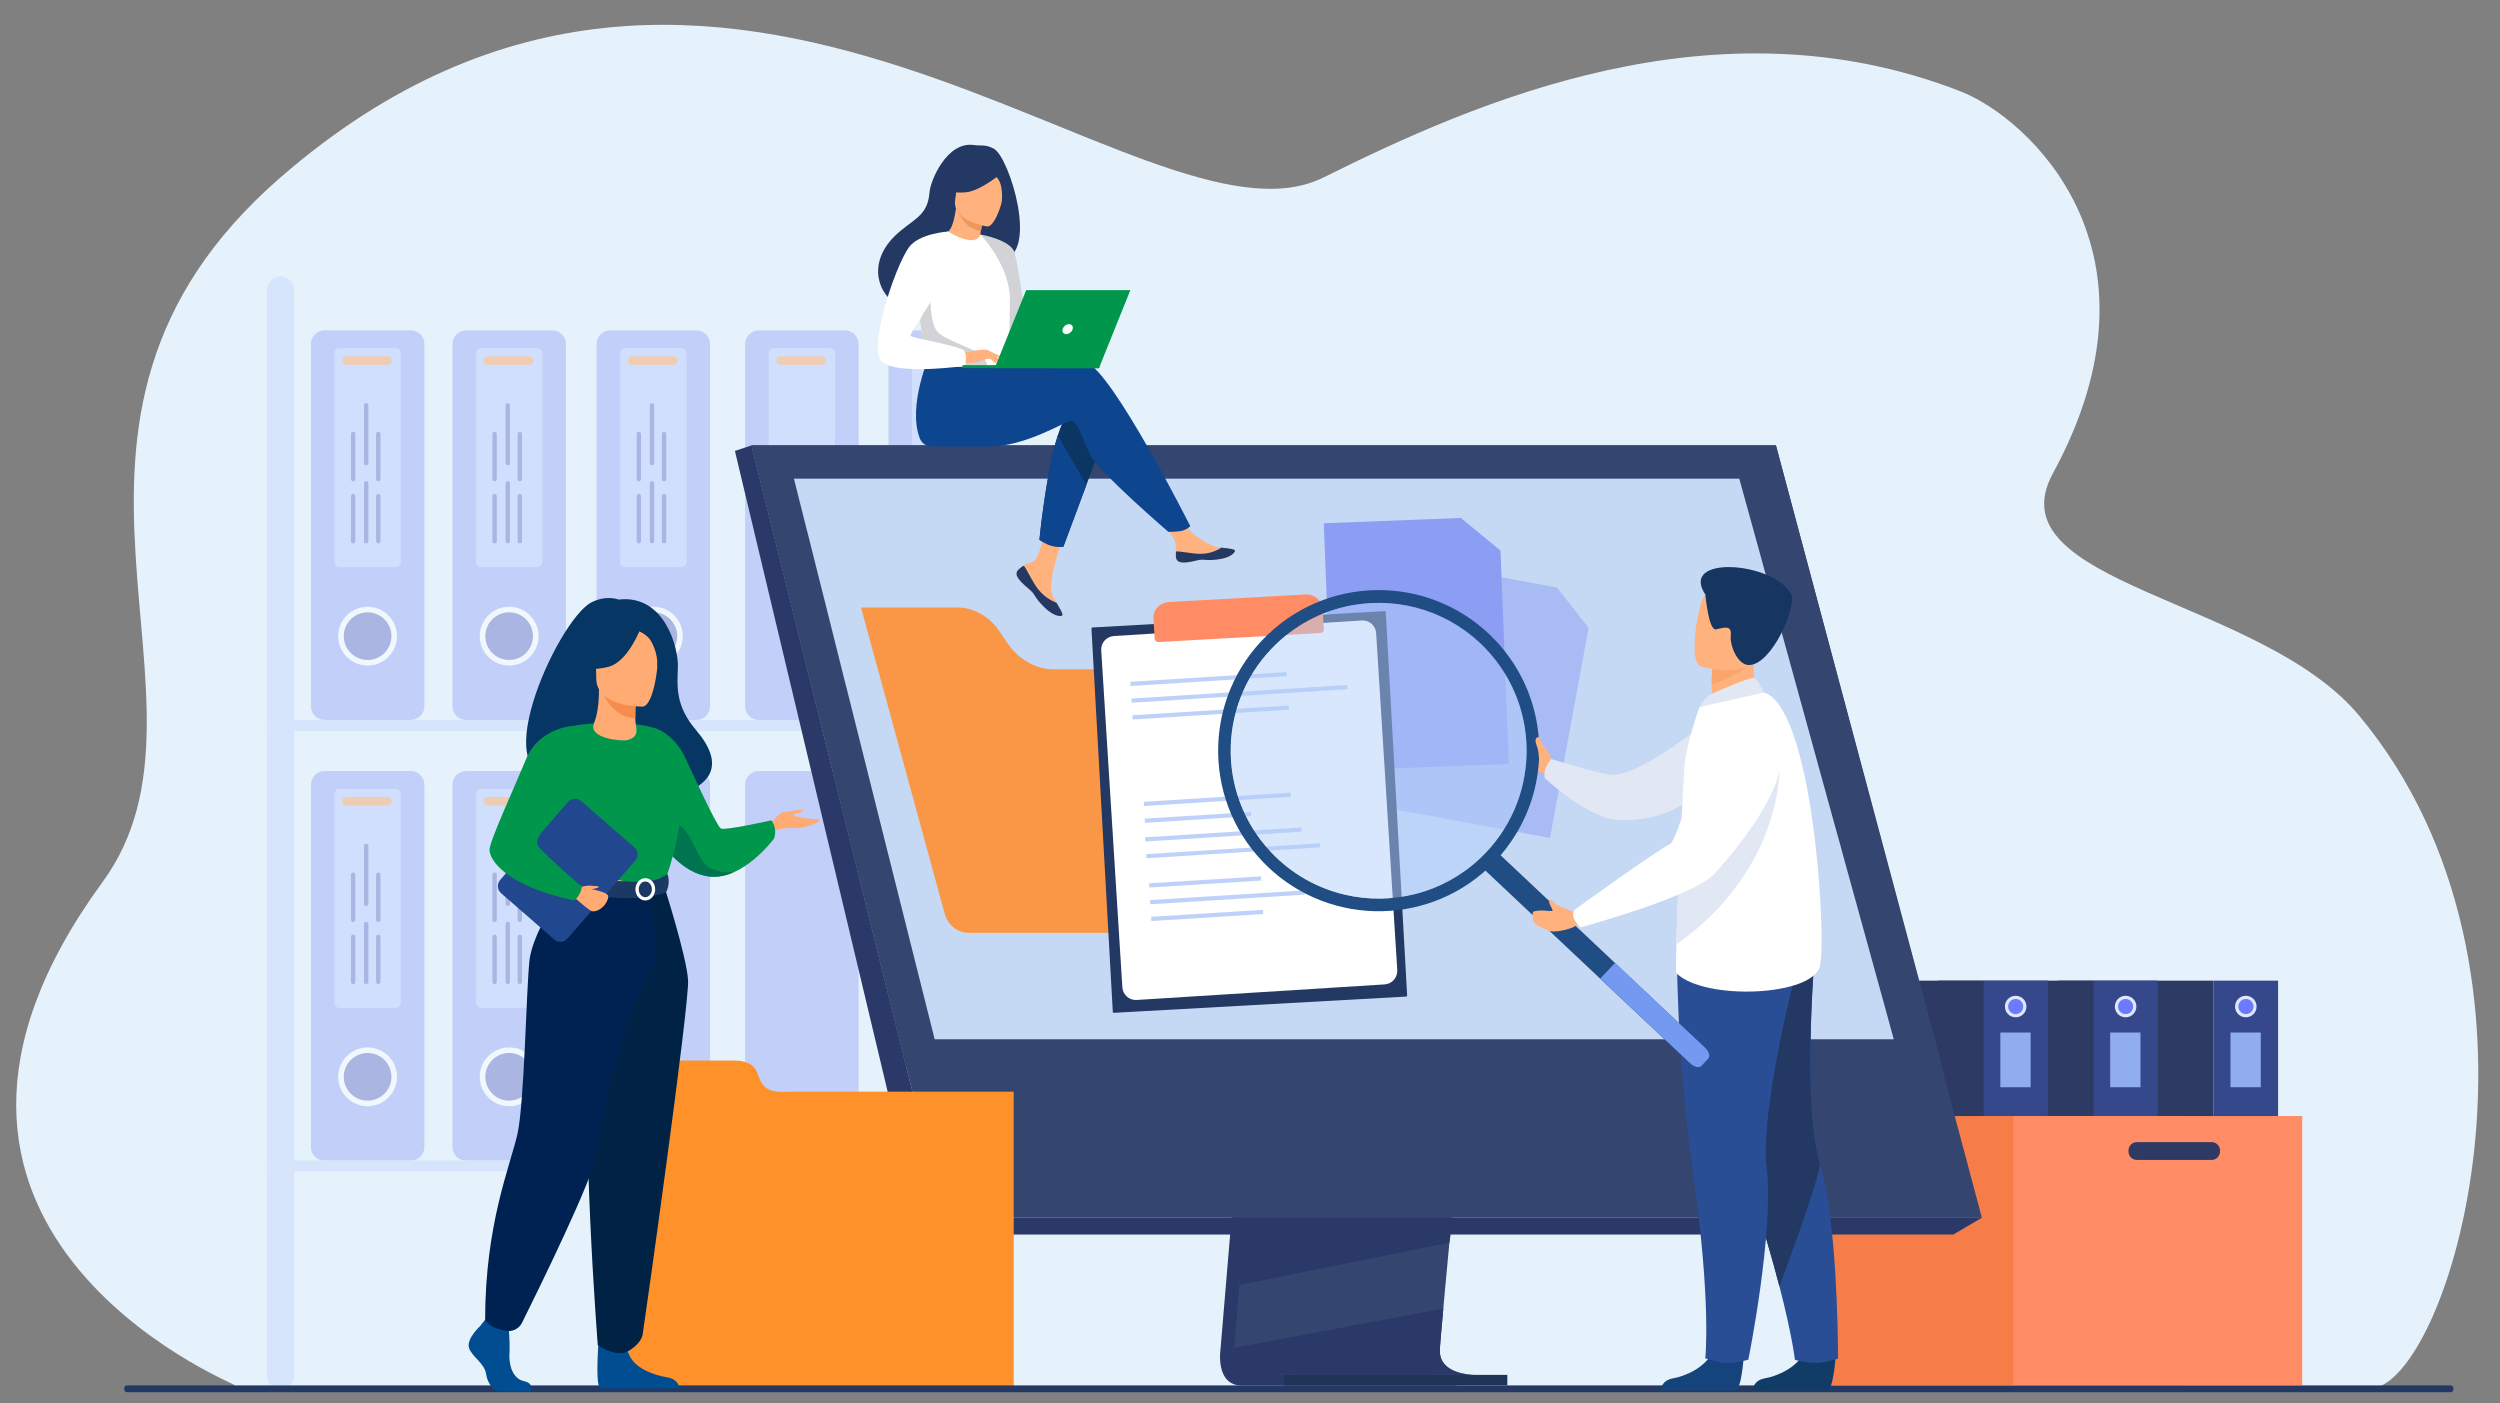 <?xml version="1.0" encoding="utf-8"?><!--Generator: Adobe Illustrator 25.2.1, SVG Export Plug-In . SVG Version: 6.00 Build 0)--><svg version="1.1" id="_x3C_Layer_x3E_" xmlns="http://www.w3.org/2000/svg" xmlns:xlink="http://www.w3.org/1999/xlink" x="0px" y="0px" viewBox="0 0 2508.1 1407.8" style="enable-background:new 0 0 2508.1 1407.8" xml:space="preserve"><rect x="0" y="0" width="2508.1" height="1407.8" fill="#808080" stroke="none"/><style type="text/css">.st0{fill:#E6F2FB;}
	.st1{opacity:0.4;}
	.st2{fill:#8C9DF4;}
	.st3{fill:#505ABA;}
	.st4{fill:#FFFFFF;}
	.st5{fill:#AEC3FF;}
	.st6{fill:#F99746;}
	.st7{fill:#BDD1F9;}
	.st8{fill:#35488B;}
	.st9{fill:#2C3A64;}
	.st10{fill:#DDE7FE;}
	.st11{fill:#6C7AFF;}
	.st12{fill:#8FADEF;}
	.st13{fill:#F77D48;}
	.st14{fill:#FF8C64;}
	.st15{fill:#2A3967;}
	.st16{fill:#344670;}
	.st17{fill:#1E3459;}
	.st18{fill:#C5D8F4;}
	.st19{fill:#FF912B;}
	.st20{fill:#233862;}
	.st21{fill:#FFB27D;}
	.st22{fill:#0B3563;}
	.st23{fill:#0D458E;}
	.st24{fill:#ED975D;}
	.st25{fill:#D1D3D7;}
	.st26{fill:#00964B;}
	.st27{opacity:0.5;}
	.st28{fill:#E2E7F4;}
	.st29{fill:#113C68;}
	.st30{fill:#2A4E96;}
	.st31{fill:#15447C;}
	.st32{fill:#FCA56B;}
	.st33{fill:#163560;}
	.st34{fill:#1F4D84;}
	.st35{fill:#739AF0;}
	.st36{fill:#B3CFF9;}
	.st37{fill:#063663;}
	.st38{fill:#FFAB73;}
	.st39{fill:#007451;}
	.st40{fill:#004D91;}
	.st41{fill:#F8C8A3;}
	.st42{fill:#002244;}
	.st43{fill:#002252;}
	.st44{fill:#1C3965;}
	.st45{fill:#21488E;}
	.st46{fill:#F48D4E;}</style><g><g><path class="st0" d="M2376.5,1393.4c-133.6,0-2139.9,0.5-2141-3l-0.2-0.4c0,0-0.2-0.4-0.2-0.6c-0.7-1.7-386.3-157.1-132.2-504.5
			C236.1,702.8-1.7,424,281.4,178c443.7-385.4,867.1,89.3,1046.5,0c150.9-75.1,393.3-182.6,639.3-86.2c67.6,26.5,214,159.5,92.4,383
			c-60.8,111.7,208.8,124.7,307.4,243.4C2582,976.8,2456.4,1393.4,2376.5,1393.4z"/></g><g class="st1"><g><g><path class="st2" d="M325.7,722.3H412c7.6,0,13.8-6.2,13.8-13.8V345.2c0-7.6-6.2-13.8-13.8-13.8h-86.3
					c-7.6,0-13.8,6.2-13.8,13.8v363.4C311.9,716.2,318.1,722.3,325.7,722.3z"/></g><g><path class="st3" d="M395.5,638c0-14.7-11.9-26.7-26.7-26.7s-26.7,11.9-26.7,26.7c0,14.7,11.9,26.7,26.7,26.7
					S395.5,652.8,395.5,638z"/></g><g><path class="st4" d="M368.8,667.7c-16.3,0-29.5-13.2-29.5-29.5c0-16.3,13.2-29.5,29.5-29.5c16.3,0,29.5,13.2,29.5,29.5
					C398.3,654.4,385.1,667.7,368.8,667.7z M368.8,614.3c-13.2,0-23.9,10.7-23.9,23.9c0,13.2,10.7,23.9,23.9,23.9
					c13.2,0,23.9-10.7,23.9-23.9C392.7,625,382,614.3,368.8,614.3z"/></g><g><path class="st5" d="M340.6,569h56.5c2.8,0,5.1-2.3,5.1-5.1V354.4c0-2.8-2.3-5.1-5.1-5.1h-56.5c-2.8,0-5.1,2.3-5.1,5.1V564
					C335.5,566.8,337.7,569,340.6,569z"/></g><g><path class="st6" d="M347.3,366.1h41.6c2.2,0,4-1.8,4-4v-0.7c0-2.2-1.8-4-4-4h-41.6c-2.2,0-4,1.8-4,4v0.7
					C343.3,364.3,345.1,366.1,347.3,366.1z"/></g><g><g><path class="st3" d="M377.3,497.7V543c0,1.2,1,2.2,2.2,2.2l0,0c1.2,0,2.2-1,2.2-2.2v-45.3c0-1.2-1-2.2-2.2-2.2l0,0
						C378.3,495.5,377.3,496.5,377.3,497.7z"/></g><g><path class="st3" d="M377.3,435.4v45.3c0,1.2,1,2.2,2.2,2.2l0,0c1.2,0,2.2-1,2.2-2.2v-45.3c0-1.2-1-2.2-2.2-2.2l0,0
						C378.3,433.2,377.3,434.2,377.3,435.4z"/></g><g><path class="st3" d="M352.1,497.7V543c0,1.2,1,2.2,2.2,2.2l0,0c1.2,0,2.2-1,2.2-2.2v-45.3c0-1.2-1-2.2-2.2-2.2l0,0
						C353,495.5,352.1,496.5,352.1,497.7z"/></g><g><path class="st3" d="M352.1,435.4v45.3c0,1.2,1,2.2,2.2,2.2l0,0c1.2,0,2.2-1,2.2-2.2v-45.3c0-1.2-1-2.2-2.2-2.2l0,0
						C353,433.2,352.1,434.2,352.1,435.4z"/></g><g><path class="st3" d="M365.2,484.9V543c0,1.2,1,2.2,2.2,2.2l0,0c1.2,0,2.2-1,2.2-2.2v-58.1c0-1.2-1-2.2-2.2-2.2l0,0
						C366.2,482.7,365.2,483.7,365.2,484.9z"/></g><g><path class="st3" d="M365.2,406.6v58.1c0,1.2,1,2.2,2.2,2.2l0,0c1.2,0,2.2-1,2.2-2.2v-58.1c0-1.2-1-2.2-2.2-2.2l0,0
						C366.2,404.4,365.2,405.4,365.2,406.6z"/></g></g></g><g><g><path class="st2" d="M467.6,722.3H554c7.6,0,13.8-6.2,13.8-13.8V345.2c0-7.6-6.2-13.8-13.8-13.8h-86.3
					c-7.6,0-13.8,6.2-13.8,13.8v363.4C453.9,716.2,460,722.3,467.6,722.3z"/></g><g><path class="st3" d="M537.5,638c0-14.7-11.9-26.7-26.7-26.7c-14.7,0-26.7,11.9-26.7,26.7c0,14.7,11.9,26.7,26.7,26.7
					C525.5,664.7,537.5,652.8,537.5,638z"/></g><g><path class="st4" d="M510.8,667.7c-16.3,0-29.5-13.2-29.5-29.5c0-16.3,13.2-29.5,29.5-29.5c16.3,0,29.5,13.2,29.5,29.5
					C540.3,654.4,527.1,667.7,510.8,667.7z M510.8,614.3c-13.2,0-23.9,10.7-23.9,23.9c0,13.2,10.7,23.9,23.9,23.9
					c13.2,0,23.9-10.7,23.9-23.9C534.7,625,524,614.3,510.8,614.3z"/></g><g><path class="st5" d="M482.5,569H539c2.8,0,5.1-2.3,5.1-5.1V354.4c0-2.8-2.3-5.1-5.1-5.1h-56.5c-2.8,0-5.1,2.3-5.1,5.1V564
					C477.5,566.8,479.7,569,482.5,569z"/></g><g><path class="st6" d="M489.3,366.1h41.6c2.2,0,4-1.8,4-4v-0.7c0-2.2-1.8-4-4-4h-41.6c-2.2,0-4,1.8-4,4v0.7
					C485.3,364.3,487.1,366.1,489.3,366.1z"/></g><g><g><path class="st3" d="M519.3,497.7V543c0,1.2,1,2.2,2.2,2.2l0,0c1.2,0,2.2-1,2.2-2.2v-45.3c0-1.2-1-2.2-2.2-2.2l0,0
						C520.3,495.5,519.3,496.5,519.3,497.7z"/></g><g><path class="st3" d="M519.3,435.4v45.3c0,1.2,1,2.2,2.2,2.2l0,0c1.2,0,2.2-1,2.2-2.2v-45.3c0-1.2-1-2.2-2.2-2.2l0,0
						C520.3,433.2,519.3,434.2,519.3,435.4z"/></g><g><path class="st3" d="M494,497.7V543c0,1.2,1,2.2,2.2,2.2l0,0c1.2,0,2.2-1,2.2-2.2v-45.3c0-1.2-1-2.2-2.2-2.2l0,0
						C495,495.5,494,496.5,494,497.7z"/></g><g><path class="st3" d="M494,435.4v45.3c0,1.2,1,2.2,2.2,2.2l0,0c1.2,0,2.2-1,2.2-2.2v-45.3c0-1.2-1-2.2-2.2-2.2l0,0
						C495,433.2,494,434.2,494,435.4z"/></g><g><path class="st3" d="M507.2,484.9V543c0,1.2,1,2.2,2.2,2.2l0,0c1.2,0,2.2-1,2.2-2.2v-58.1c0-1.2-1-2.2-2.2-2.2l0,0
						C508.2,482.7,507.2,483.7,507.2,484.9z"/></g><g><path class="st3" d="M507.2,406.6v58.1c0,1.2,1,2.2,2.2,2.2l0,0c1.2,0,2.2-1,2.2-2.2v-58.1c0-1.2-1-2.2-2.2-2.2l0,0
						C508.2,404.4,507.2,405.4,507.2,406.6z"/></g></g></g><g><g><path class="st2" d="M612.3,722.3h86.3c7.6,0,13.8-6.2,13.8-13.8V345.2c0-7.6-6.2-13.8-13.8-13.8h-86.3
					c-7.6,0-13.8,6.2-13.8,13.8v363.4C598.6,716.2,604.7,722.3,612.3,722.3z"/></g><g><path class="st3" d="M682.2,638c0-14.7-11.9-26.7-26.7-26.7c-14.7,0-26.7,11.9-26.7,26.7c0,14.7,11.9,26.7,26.7,26.7
					C670.2,664.7,682.2,652.8,682.2,638z"/></g><g><path class="st4" d="M655.5,667.7c-16.3,0-29.5-13.2-29.5-29.5c0-16.3,13.2-29.5,29.5-29.5c16.3,0,29.5,13.2,29.5,29.5
					C685,654.4,671.8,667.7,655.5,667.7z M655.5,614.3c-13.2,0-23.9,10.7-23.9,23.9c0,13.2,10.7,23.9,23.9,23.9
					c13.2,0,23.9-10.7,23.9-23.9C679.4,625,668.7,614.3,655.5,614.3z"/></g><g><path class="st5" d="M627.2,569h56.5c2.8,0,5.1-2.3,5.1-5.1V354.4c0-2.8-2.3-5.1-5.1-5.1h-56.5c-2.8,0-5.1,2.3-5.1,5.1V564
					C622.1,566.8,624.4,569,627.2,569z"/></g><g><path class="st6" d="M634,366.1h41.6c2.2,0,4-1.8,4-4v-0.7c0-2.2-1.8-4-4-4H634c-2.2,0-4,1.8-4,4v0.7
					C630,364.3,631.8,366.1,634,366.1z"/></g><g><g><path class="st3" d="M664,497.7V543c0,1.2,1,2.2,2.2,2.2l0,0c1.2,0,2.2-1,2.2-2.2v-45.3c0-1.2-1-2.2-2.2-2.2l0,0
						C665,495.5,664,496.5,664,497.7z"/></g><g><path class="st3" d="M664,435.4v45.3c0,1.2,1,2.2,2.2,2.2l0,0c1.2,0,2.2-1,2.2-2.2v-45.3c0-1.2-1-2.2-2.2-2.2l0,0
						C665,433.2,664,434.2,664,435.4z"/></g><g><path class="st3" d="M638.7,497.7V543c0,1.2,1,2.2,2.2,2.2l0,0c1.2,0,2.2-1,2.2-2.2v-45.3c0-1.2-1-2.2-2.2-2.2l0,0
						C639.7,495.5,638.7,496.5,638.7,497.7z"/></g><g><path class="st3" d="M638.7,435.4v45.3c0,1.2,1,2.2,2.2,2.2l0,0c1.2,0,2.2-1,2.2-2.2v-45.3c0-1.2-1-2.2-2.2-2.2l0,0
						C639.7,433.2,638.7,434.2,638.7,435.4z"/></g><g><path class="st3" d="M651.9,484.9V543c0,1.2,1,2.2,2.2,2.2l0,0c1.2,0,2.2-1,2.2-2.2v-58.1c0-1.2-1-2.2-2.2-2.2l0,0
						C652.9,482.7,651.9,483.7,651.9,484.9z"/></g><g><path class="st3" d="M651.9,406.6v58.1c0,1.2,1,2.2,2.2,2.2l0,0c1.2,0,2.2-1,2.2-2.2v-58.1c0-1.2-1-2.2-2.2-2.2l0,0
						C652.9,404.4,651.9,405.4,651.9,406.6z"/></g></g></g><g><g><path class="st2" d="M761.3,722.3h86.3c7.6,0,13.8-6.2,13.8-13.8V345.2c0-7.6-6.2-13.8-13.8-13.8h-86.3
					c-7.6,0-13.8,6.2-13.8,13.8v363.4C747.6,716.2,753.7,722.3,761.3,722.3z"/></g><g><path class="st5" d="M776.2,569h56.5c2.8,0,5.1-2.3,5.1-5.1V354.4c0-2.8-2.3-5.1-5.1-5.1h-56.5c-2.8,0-5.1,2.3-5.1,5.1V564
					C771.2,566.8,773.4,569,776.2,569z"/></g><g><path class="st6" d="M783,366.1h41.6c2.2,0,4-1.8,4-4v-0.7c0-2.2-1.8-4-4-4H783c-2.2,0-4,1.8-4,4v0.7
					C779,364.3,780.8,366.1,783,366.1z"/></g></g><g><g><path class="st2" d="M905.1,722.3h86.3c7.6,0,13.8-6.2,13.8-13.8V345.2c0-7.6-6.2-13.8-13.8-13.8h-86.3
					c-7.6,0-13.8,6.2-13.8,13.8v363.4C891.4,716.2,897.5,722.3,905.1,722.3z"/></g><g><path class="st5" d="M920,569h56.5c2.8,0,5.1-2.3,5.1-5.1V354.4c0-2.8-2.3-5.1-5.1-5.1H920c-2.8,0-5.1,2.3-5.1,5.1V564
					C915,566.8,917.2,569,920,569z"/></g><g><path class="st6" d="M926.8,366.1h41.6c2.2,0,4-1.8,4-4v-0.7c0-2.2-1.8-4-4-4h-41.6c-2.2,0-4,1.8-4,4v0.7
					C922.8,364.3,924.6,366.1,926.8,366.1z"/></g></g><g><g><path class="st2" d="M325.7,1164.4H412c7.6,0,13.8-6.2,13.8-13.8V787.3c0-7.6-6.2-13.8-13.8-13.8h-86.3
					c-7.6,0-13.8,6.2-13.8,13.8v363.4C311.9,1158.3,318.1,1164.4,325.7,1164.4z"/></g><g><circle class="st3" cx="368.8" cy="1080.1" r="26.7"/></g><g><path class="st4" d="M368.8,1109.8c-16.3,0-29.5-13.2-29.5-29.5c0-16.3,13.2-29.5,29.5-29.5c16.3,0,29.5,13.2,29.5,29.5
					C398.3,1096.6,385.1,1109.8,368.8,1109.8z M368.8,1056.4c-13.2,0-23.9,10.7-23.9,23.9c0,13.2,10.7,23.9,23.9,23.9
					c13.2,0,23.9-10.7,23.9-23.9C392.7,1067.1,382,1056.4,368.8,1056.4z"/></g><g><path class="st5" d="M340.6,1011.2h56.5c2.8,0,5.1-2.3,5.1-5.1V796.5c0-2.8-2.3-5.1-5.1-5.1h-56.5c-2.8,0-5.1,2.3-5.1,5.1v209.5
					C335.5,1008.9,337.7,1011.2,340.6,1011.2z"/></g><g><path class="st6" d="M347.3,808.2h41.6c2.2,0,4-1.8,4-4v-0.7c0-2.2-1.8-4-4-4h-41.6c-2.2,0-4,1.8-4,4v0.7
					C343.3,806.4,345.1,808.2,347.3,808.2z"/></g><g><g><path class="st3" d="M377.3,939.8v45.3c0,1.2,1,2.2,2.2,2.2l0,0c1.2,0,2.2-1,2.2-2.2v-45.3c0-1.2-1-2.2-2.2-2.2l0,0
						C378.3,937.6,377.3,938.6,377.3,939.8z"/></g><g><path class="st3" d="M377.3,877.5v45.3c0,1.2,1,2.2,2.2,2.2l0,0c1.2,0,2.2-1,2.2-2.2v-45.3c0-1.2-1-2.2-2.2-2.2l0,0
						C378.3,875.3,377.3,876.3,377.3,877.5z"/></g><g><path class="st3" d="M352.1,939.8v45.3c0,1.2,1,2.2,2.2,2.2l0,0c1.2,0,2.2-1,2.2-2.2v-45.3c0-1.2-1-2.2-2.2-2.2l0,0
						C353,937.6,352.1,938.6,352.1,939.8z"/></g><g><path class="st3" d="M352.1,877.5v45.3c0,1.2,1,2.2,2.2,2.2l0,0c1.2,0,2.2-1,2.2-2.2v-45.3c0-1.2-1-2.2-2.2-2.2l0,0
						C353,875.3,352.1,876.3,352.1,877.5z"/></g><g><path class="st3" d="M365.2,927v58.1c0,1.2,1,2.2,2.2,2.2l0,0c1.2,0,2.2-1,2.2-2.2V927c0-1.2-1-2.2-2.2-2.2l0,0
						C366.2,924.8,365.2,925.8,365.2,927z"/></g><g><path class="st3" d="M365.2,848.7v58.1c0,1.2,1,2.2,2.2,2.2l0,0c1.2,0,2.2-1,2.2-2.2v-58.1c0-1.2-1-2.2-2.2-2.2l0,0
						C366.2,846.5,365.2,847.5,365.2,848.7z"/></g></g></g><g><g><path class="st2" d="M467.6,1164.4H554c7.6,0,13.8-6.2,13.8-13.8V787.3c0-7.6-6.2-13.8-13.8-13.8h-86.3
					c-7.6,0-13.8,6.2-13.8,13.8v363.4C453.9,1158.3,460,1164.4,467.6,1164.4z"/></g><g><path class="st3" d="M537.5,1080.1c0-14.7-11.9-26.7-26.7-26.7c-14.7,0-26.7,11.9-26.7,26.7c0,14.7,11.9,26.7,26.7,26.7
					C525.5,1106.8,537.5,1094.9,537.5,1080.1z"/></g><g><path class="st4" d="M510.8,1109.8c-16.3,0-29.5-13.2-29.5-29.5c0-16.3,13.2-29.5,29.5-29.5c16.3,0,29.5,13.2,29.5,29.5
					C540.3,1096.6,527.1,1109.8,510.8,1109.8z M510.8,1056.4c-13.2,0-23.9,10.7-23.9,23.9c0,13.2,10.7,23.9,23.9,23.9
					c13.2,0,23.9-10.7,23.9-23.9C534.7,1067.1,524,1056.4,510.8,1056.4z"/></g><g><path class="st5" d="M482.5,1011.2H539c2.8,0,5.1-2.3,5.1-5.1V796.5c0-2.8-2.3-5.1-5.1-5.1h-56.5c-2.8,0-5.1,2.3-5.1,5.1v209.5
					C477.5,1008.9,479.7,1011.2,482.5,1011.2z"/></g><g><path class="st6" d="M489.3,808.2h41.6c2.2,0,4-1.8,4-4v-0.7c0-2.2-1.8-4-4-4h-41.6c-2.2,0-4,1.8-4,4v0.7
					C485.3,806.4,487.1,808.2,489.3,808.2z"/></g><g><g><path class="st3" d="M519.3,939.8v45.3c0,1.2,1,2.2,2.2,2.2l0,0c1.2,0,2.2-1,2.2-2.2v-45.3c0-1.2-1-2.2-2.2-2.2l0,0
						C520.3,937.6,519.3,938.6,519.3,939.8z"/></g><g><path class="st3" d="M519.3,877.5v45.3c0,1.2,1,2.2,2.2,2.2l0,0c1.2,0,2.2-1,2.2-2.2v-45.3c0-1.2-1-2.2-2.2-2.2l0,0
						C520.3,875.3,519.3,876.3,519.3,877.5z"/></g><g><path class="st3" d="M494,939.8v45.3c0,1.2,1,2.2,2.2,2.2l0,0c1.2,0,2.2-1,2.2-2.2v-45.3c0-1.2-1-2.2-2.2-2.2l0,0
						C495,937.6,494,938.6,494,939.8z"/></g><g><path class="st3" d="M494,877.5v45.3c0,1.2,1,2.2,2.2,2.2l0,0c1.2,0,2.2-1,2.2-2.2v-45.3c0-1.2-1-2.2-2.2-2.2l0,0
						C495,875.3,494,876.3,494,877.5z"/></g><g><path class="st3" d="M507.2,927v58.1c0,1.2,1,2.2,2.2,2.2l0,0c1.2,0,2.2-1,2.2-2.2V927c0-1.2-1-2.2-2.2-2.2l0,0
						C508.2,924.8,507.2,925.8,507.2,927z"/></g><g><path class="st3" d="M507.2,848.7v58.1c0,1.2,1,2.2,2.2,2.2l0,0c1.2,0,2.2-1,2.2-2.2v-58.1c0-1.2-1-2.2-2.2-2.2l0,0
						C508.2,846.5,507.2,847.5,507.2,848.7z"/></g></g></g><g><g><path class="st2" d="M612.3,1164.4h86.3c7.6,0,13.8-6.2,13.8-13.8V787.3c0-7.6-6.2-13.8-13.8-13.8h-86.3
					c-7.6,0-13.8,6.2-13.8,13.8v363.4C598.6,1158.3,604.7,1164.4,612.3,1164.4z"/></g></g><g><g><path class="st2" d="M761.3,1164.4h86.3c7.6,0,13.8-6.2,13.8-13.8V787.3c0-7.6-6.2-13.8-13.8-13.8h-86.3
					c-7.6,0-13.8,6.2-13.8,13.8v363.4C747.6,1158.3,753.7,1164.4,761.3,1164.4z"/></g></g><g><g><path class="st2" d="M905.1,1164.4h86.3c7.6,0,13.8-6.2,13.8-13.8V787.3c0-7.6-6.2-13.8-13.8-13.8h-86.3
					c-7.6,0-13.8,6.2-13.8,13.8v363.4C891.4,1158.3,897.5,1164.4,905.1,1164.4z"/></g></g><g><path class="st7" d="M281.4,1393.4L281.4,1393.4c-7.6,0-13.7-6.1-13.7-13.7V291c0-7.6,6.1-13.7,13.7-13.7l0,0
				c7.6,0,13.7,6.1,13.7,13.7v1088.7C295.1,1387.3,289,1393.4,281.4,1393.4z"/></g><g><rect x="267.8" y="722.4" transform="matrix(-1 -1.224647e-16 1.224647e-16 -1 1326.35 1455.741)" class="st7" width="790.8" height="11"/></g><g><rect x="267.8" y="1164.3" transform="matrix(-1 -1.224647e-16 1.224647e-16 -1 1375.456 2339.507)" class="st7" width="839.9" height="11"/></g></g><g><g><rect x="2220.8" y="983.7" transform="matrix(-1 -1.224647e-16 1.224647e-16 -1 4506.276 2176.119)" class="st8" width="64.7" height="208.6"/></g><g><rect x="2064.9" y="983.7" transform="matrix(-1 -1.224647e-16 1.224647e-16 -1 4285.659 2176.119)" class="st9" width="156" height="208.6"/></g><g><path class="st10" d="M2263.9,1009.8c0-6-4.8-10.8-10.8-10.8c-6,0-10.8,4.8-10.8,10.8c0,6,4.8,10.8,10.8,10.8
				C2259.1,1020.6,2263.9,1015.8,2263.9,1009.8z"/></g><g><path class="st11" d="M2260.8,1009.8c0-4.2-3.4-7.6-7.6-7.6c-4.2,0-7.6,3.4-7.6,7.6c0,4.2,3.4,7.6,7.6,7.6
				C2257.4,1017.4,2260.8,1014,2260.8,1009.8z"/></g><g><rect x="2237.7" y="1035.8" transform="matrix(-1 -1.224647e-16 1.224647e-16 -1 4505.802 2126.564)" class="st12" width="30.4" height="54.9"/></g></g><g><g><rect x="2100.2" y="983.7" transform="matrix(-1 -1.224647e-16 1.224647e-16 -1 4264.999 2176.119)" class="st8" width="64.7" height="208.6"/></g><g><rect x="1944.2" y="983.7" transform="matrix(-1 -1.224647e-16 1.224647e-16 -1 4044.382 2176.119)" class="st9" width="156" height="208.6"/></g><g><path class="st10" d="M2143.3,1009.8c0-6-4.8-10.8-10.8-10.8c-6,0-10.8,4.8-10.8,10.8c0,6,4.8,10.8,10.8,10.8
				C2138.5,1020.6,2143.3,1015.8,2143.3,1009.8z"/></g><g><path class="st11" d="M2140.1,1009.8c0-4.2-3.4-7.6-7.6-7.6c-4.2,0-7.6,3.4-7.6,7.6c0,4.2,3.4,7.6,7.6,7.6
				C2136.7,1017.4,2140.1,1014,2140.1,1009.8z"/></g><g><rect x="2117.1" y="1035.8" transform="matrix(-1 -1.224647e-16 1.224647e-16 -1 4264.524 2126.564)" class="st12" width="30.4" height="54.9"/></g></g><g><g><rect x="1989.9" y="983.7" transform="matrix(-1 -1.224647e-16 1.224647e-16 -1 4044.383 2176.119)" class="st8" width="64.7" height="208.6"/></g><g><rect x="1833.9" y="983.7" transform="matrix(-1 -1.224647e-16 1.224647e-16 -1 3823.767 2176.119)" class="st9" width="156" height="208.6"/></g><g><path class="st10" d="M2033,1009.8c0-6-4.8-10.8-10.8-10.8c-6,0-10.8,4.8-10.8,10.8c0,6,4.8,10.8,10.8,10.8
				C2028.2,1020.6,2033,1015.8,2033,1009.8z"/></g><g><path class="st11" d="M2029.8,1009.8c0-4.2-3.4-7.6-7.6-7.6c-4.2,0-7.6,3.4-7.6,7.6c0,4.2,3.4,7.6,7.6,7.6
				C2026.4,1017.4,2029.8,1014,2029.8,1009.8z"/></g><g><rect x="2006.7" y="1035.8" transform="matrix(-1 -1.224647e-16 1.224647e-16 -1 4043.907 2126.564)" class="st12" width="30.4" height="54.9"/></g></g><g><g><rect x="1824.2" y="1119.6" transform="matrix(-1 -1.224647e-16 1.224647e-16 -1 4013.754 2509.16)" class="st13" width="365.4" height="269.9"/></g><g><rect x="2020" y="1119.6" transform="matrix(-1 -1.224647e-16 1.224647e-16 -1 4329.666 2509.16)" class="st14" width="289.7" height="269.9"/></g><g><path class="st9" d="M2143.8,1163.7h75c4.6,0,8.4-3.8,8.4-8.4v-1.1c0-4.6-3.8-8.4-8.4-8.4h-75c-4.6,0-8.4,3.8-8.4,8.4v1.1
				C2135.4,1159.9,2139.2,1163.7,2143.8,1163.7z"/></g></g><g><g><path class="st15" d="M1273.8,766.8l-49.4,587.5c0,0-5.2,35.6,21.3,35.7c43.6,0.1,216.8,0,216.8,0s-32.8-7.4-32.4-24.1
				c0.5-19.7,57.7-604.6,57.7-604.6L1273.8,766.8z"/></g><g><path class="st16" d="M1478.8,1379.3c-8.6,0-176.3,0.3-218.7-0.2c-18.5-0.2-21.7-16.4-21.9-26.9c-0.1-5,0.6-8.7,0.6-8.7l1.3-15.3
				l3.3-38.9l2.9-34.4l3.7-44.2l3.1-37.3l35.1-417.5l214.1-5.6c0,0-24.1,244.8-41.2,423c-1.9,19.9-3.7,38.9-5.4,56.7
				c-0.5,5.7-1.1,11.2-1.6,16.6c-1.6,16.9-3,32.3-4.3,46c-0.7,7.2-1.3,13.9-1.8,20c-2.2,24-3.5,39.4-3.5,42.3c0,1.7,0.1,3.3,0.4,4.8
				C1448.5,1378.4,1475.6,1379.3,1478.8,1379.3z"/></g><g><polygon class="st16" points="754,446.8 874.3,930.3 890.8,996.5 946.9,1221.7 1988.3,1221.7 1781.7,446.8 			"/></g><g><polygon class="st15" points="754,446.8 737.3,452.4 924.7,1238.5 946.9,1221.7 			"/></g><g><polygon class="st15" points="924.7,1238.5 1959.7,1238.5 1988.3,1221.7 946.9,1221.7 			"/></g><g><rect x="1288.2" y="1379.3" transform="matrix(-1 -1.224647e-16 1.224647e-16 -1 2800.414 2769.229)" class="st17" width="224.1" height="10.6"/></g><g><polygon class="st15" points="1455.3,1238.5 1454.1,1246.6 1243.4,1289.2 1246.3,1254.8 1247.7,1238.5 			"/></g><g><path class="st15" d="M1478.8,1379.3c-8.6,0-176.3,0.3-218.7-0.2c-18.5-0.2-21.7-16.4-21.9-26.9l209.8-39.5
				c-2.2,24-3.5,39.4-3.5,42.3c0,1.7,0.1,3.3,0.4,4.8C1448.5,1378.4,1475.6,1379.3,1478.8,1379.3z"/></g><g><polygon class="st16" points="754,446.8 1781.7,446.8 1948.4,1069.6 909,1069.6 			"/></g><g><polygon class="st18" points="1899.9,1042.6 937.7,1042.6 903.3,905.6 890,852.6 884.6,831 849.3,690.2 847.4,682.9 828.8,608.5 
				820.4,575.2 813.3,546.8 807.4,523.6 796.5,480.2 1744.9,480.2 1756.9,523.6 1763.3,546.8 1771.1,575.2 1780.3,608.5 
				1840.7,827.8 1840.7,827.8 1845.9,846.4 1848.2,855 1890,1006.5 			"/></g></g><path class="st19" d="M762,1082.2l-2.2-5.7c-5.4-14.3-21.4-12.5-35.9-12.5h-93.4v63v269H1017v-300.8H798.3
		C782.4,1095.3,768,1098,762,1082.2z"/><g><path class="st20" d="M2458.6,1396.7H127.4c-1.5,0-2.8-1.2-2.8-2.8v-1.2c0-1.5,1.2-2.8,2.8-2.8h2331.1c1.5,0,2.8,1.2,2.8,2.8v1.2
			C2461.3,1395.5,2460.1,1396.7,2458.6,1396.7z"/></g><g><path class="st6" d="M1011.1,645.8l-8.9-13.1c-9.5-14.1-25.7-23.2-40.8-23.2h-97.6l16.9,61.9l67.2,245.8c3,11,13,18.7,24.4,18.7
			h351.3c16.7,0,28.9-15.9,24.4-32l-63.6-232.4H1056C1039.3,671.3,1021.6,661.2,1011.1,645.8z"/></g><g><g><g><path class="st21" d="M1021.2,572c-1.5,1.8-1.7,3.7-1,5.8c0,0,0,0,0,0c1.4,3.9,6,8.2,11.4,12.5c0.7,0.6,1.3,1.1,1.8,1.5
					c0.1,0.1,0.3,0.2,0.4,0.4c0.1,0.1,0.2,0.2,0.3,0.3c5,4.6,3.1,5.7,12.1,15.1c10.3,10.7,17.3,10.9,19.3,9.9
					c1.7-0.8-1.8-6.5-5.6-12.9c-0.2-0.3-0.4-0.6-0.6-0.9c-0.5-0.8-1-1.7-1.5-2.6c-4.5-7.7-3.3-11.3-2.3-22.7
					c0.9-9.3,14.4-51.8,14.4-51.8l-19.7-3.4c0,0-5.9,33.9-12.5,39.1c-3.5,2.8-7.4,2.8-10.8,4.9c-0.2,0.1-0.5,0.3-0.7,0.4
					C1024.7,569,1022.8,570.3,1021.2,572z"/></g><g><path class="st20" d="M1021.2,572c-1.5,1.8-1.7,3.7-1,5.8c0,0,0,0,0,0c1.7,3.9,6.2,8.2,11.4,12.5c0.7,0.6,1.3,1.1,1.8,1.6
					c0.1,0.1,0.3,0.2,0.4,0.4c0.1,0.1,0.2,0.2,0.3,0.3c5,4.6,3.1,5.7,12.1,15.1c10.3,10.7,17.3,10.9,19.3,9.9
					c1.7-0.8-1.8-6.5-5.6-12.9c-2-0.7-11.3-4.5-18.3-13.5c-6-7.6-10-17.3-14.1-23.2c-0.4-0.1-0.7-0.1-1.2-0.2
					C1024.7,569,1022.8,570.3,1021.2,572z"/></g><g><path class="st21" d="M1179.9,559.8c1.2,6.1,9.9,5.1,19.5,2.7c9.7-2.4,7.4,0.4,21.1-1.1c13.8-1.5,17.9-6.7,18.4-8.7
					c0.4-1.8-6.4-2.5-13.7-3.3c-0.9-0.1-1.8-0.2-2.8-0.3c-8.2-1-14.3-6.4-21.8-10.7c-7.1-4.1-17.7-21-17.7-21l-18.9,1.5
					c0,0,9.9,15.1,13.7,21.6c2.3,3.8,2.1,8.9,1.9,12.9C1179.6,555.5,1179.5,557.7,1179.9,559.8z"/></g><g><path class="st20" d="M1199.5,562.5c9.7-2.4,7.4,0.4,21.1-1.1c13.8-1.5,17.9-6.7,18.4-8.7c0.4-1.8-6.4-2.5-13.7-3.3l-0.1,0.1
					c0,0-8.3,5.9-19.7,6.1c-9.3,0.2-19.2-2.5-25.7-2.4c-0.1,2.1-0.3,4.3,0.1,6.5C1181.1,565.9,1189.8,564.9,1199.5,562.5z"/></g><g><path class="st22" d="M1107.6,439l-17.7,47.5l-23.1,62c0,0-6.3,0.6-12.2-1.1c-5.5-1.6-11.8-5.8-11.8-5.8s6.4-66.6,18.4-104.8
					c3.1-9.8,6.5-17.7,10.3-22.2C1089.9,392.8,1107.6,439,1107.6,439z"/></g><g><path class="st23" d="M1089.7,363.6c-10-3.2-36.3-0.1-64.7,5.1c-7.9,1.4-15.8-2.2-19.9-9l0,0l-71.6-5.6c0,0-23.6,52.4-10.7,85.7
					c1.9,4.9,6.1,8,12.5,8.1c0,0,0,0,0,0c0,0,43.2,0.1,57.1,0.1c35.6,0,75.3-24.4,80.5-25.5c8.4-1.7,11.8,15.1,20.2,32.8
					c8.4,17.7,79.1,78.3,79.1,78.3s10.9,0.1,15.3-1.6c4.8-1.8,6.6-4.2,6.6-4.2S1115.7,372,1089.7,363.6z"/></g><g><path class="st20" d="M997.5,149.5c-5.3-3.2-10.5-3.7-13.7-3.6c-2.2,0.1-4.4-0.1-6.6-0.4c-27.3-4-43.8,35.7-44.7,47.6
					c-1.8,22-13.4,25.4-29.8,39.1c-32.9,27.6-23.2,59.7-5.3,71.7c10.8,7.2,29.8,0,29.8,0c0.3,0.2,52-28.9,77.5-42.9
					C1042.9,255.7,1012.9,158.7,997.5,149.5z"/></g><g><path class="st21" d="M983.3,249.2c0.1,0.1-12.5,4.4-21,0.6c-8-3.5-14-16.6-13.9-16.6c3.6-0.2,7.6-3.3,10.7-24.1l1.5,0.6
					l25.9,9.3c0,0-1.9,8.3-3.1,16.2C982.4,241.9,981.9,248.2,983.3,249.2z"/></g><g><path class="st24" d="M986.6,219c0,0-1,4.5-2.5,12.9c-14.9-2.7-21.3-14.2-23.4-22.2L986.6,219z"/></g><g><path class="st21" d="M990.4,227.2c0,0-35.5-4.8-32.1-26.8c3.3-22,1-37.5,23.7-35.4c22.8,2.1,25.9,11.2,26.6,18.8
					C1009.3,191.5,999.7,227.9,990.4,227.2z"/></g><g><path class="st20" d="M1007.3,171.8c0,0-22.7,19.6-38.1,21.1c-15.4,1.6-21.3-3.4-21.3-3.4s9.1-7.6,14.6-19.7
					c1.6-3.6,5-6.1,9-6.4C982.5,162.4,1003.4,162,1007.3,171.8z"/></g><g><path class="st20" d="M993.1,170c0,0,7.6,7.3,10,12.8c2.3,5.3,3,17.8,1.2,22.8c0,0,11.8-23,5.1-34.2
					C1002.3,159.6,993.1,170,993.1,170z"/></g><g><path class="st23" d="M1089.9,486.5l-23.1,62c0,0-6.3,0.6-12.2-1.1c-5.5-1.6-11.8-5.8-11.8-5.8s6.4-66.6,18.4-104.8
					L1089.9,486.5z"/></g><g><path class="st25" d="M983.5,235.2c0,0,30.8,5.2,34.5,18.5c3.6,13.3,15.5,93.9,15.5,93.9s-8.7,8.5-15.9,1.2
					c-7.2-7.2-22.8-75.4-22.8-75.4L983.5,235.2z"/></g><g><path class="st4" d="M1013.2,301.4c-1.1,71.8-0.3,56.8-8.2,63.6c-1.9,1.6-7.2,2.6-14.2,3.1c-22,1.5-60.7-2.2-62.2-6.3
					c-5.1-14.1-1.5-18.4-5.7-40c-0.4-2.3-1-4.8-1.6-7.5c-3.5-14.8-7-19.8,5.6-43.6c11.4-21.5,23.2-39,24.2-38.4
					c30,17.8,32.4,2.8,32.4,2.8S1013.7,266.4,1013.2,301.4z"/></g><g><path class="st25" d="M990.8,368.1c-22,1.5-60.7-2.2-62.2-6.3c-5.1-14.1-1.5-18.4-5.7-40l10.6-29.9c0,0-1.8,33.3,8,42
					c9.8,8.8,40.2,16.9,45,24.2C988.8,361.7,990.3,365.2,990.8,368.1z"/></g><g><path class="st21" d="M965.6,354.1c0,0,21.7-4.8,25.2-2.9c3.5,1.9,12.1,8.9,13.1,11.4c1.1,2.4-7.8-1.9-10.7-2.6
					c-1.9-0.5-6.8,1.2-9.2,2c-10.2,3.4-16.5,1.7-16.5,1.7L965.6,354.1z"/></g><g><path class="st4" d="M951.1,232.3c0,0-29.2,1.8-39.3,15.9c-14.2,19.8-42.4,104.3-26.3,115.5c18.2,12.7,82.8,3.3,82.8,3.3
					s2.2-10-0.8-14.9c-3-4.9-51.6-12.7-53.8-15c-2.2-2.2,28.1-43.7,28.1-50.5C941.7,280,951.1,232.3,951.1,232.3z"/></g><g><path class="st21" d="M991.8,357.2c0,0,4.5,5.9,6,6.6c1.5,0.7,2.5,0.5,2.5,0.5l-3.1-5.5L991.8,357.2z"/></g><g><path class="st21" d="M990.8,351.2l13.2,6.4c0,0-0.6,0.9-2.2,0.8c-1.6-0.1-5.7-1.6-5.7-1.6L990.8,351.2z"/></g></g><g><polygon class="st26" points="1103.7,366.3 965.6,366.3 965.6,369.3 1102.5,369.4 			"/></g><g><polygon class="st26" points="997.9,369.3 1102.5,369.4 1134,291.1 1029.5,291.1 			"/></g><g><path class="st4" d="M1076.1,330.2c0.8-2.8-0.8-5-3.6-5c-2.8,0-5.6,2.2-6.4,5c-0.8,2.8,0.8,5,3.6,5
				C1072.4,335.2,1075.3,333,1076.1,330.2z"/></g></g><g class="st27"><polygon class="st2" points="1592.3,628.1 1563.3,591.1 1561.9,589.4 1560.3,589.1 1426.7,564.5 1381.8,808.8 1555,840.7 
			1593.4,631.7 1593.7,630 		"/></g><g><g><polygon class="st2" points="1505.4,552.3 1505.4,554 1513.7,766.4 1337.7,773.2 1328.1,525 1463.8,519.7 1465.5,519.6 
				1467.2,521 1503.5,550.8 			"/></g></g><g><g><path class="st20" d="M1389.6,613.1L1096,629.5c-0.6,0-1,0.5-1,1.1l21.4,384.5c0,0.6,0.5,1,1.1,1l293.2-16.3c0.6,0,1-0.5,1-1.1
				l-21.5-384.9C1390.3,613.4,1390,613.1,1389.6,613.1z"/></g><g><path class="st4" d="M1389.1,987.6l-248.7,15.6c-7.5,0.5-13.9-5.2-14.4-12.7l-21.2-338c-0.5-7.5,5.2-13.9,12.7-14.4l248.7-15.6
				c7.5-0.5,13.9,5.2,14.4,12.7l21.2,338C1402.2,980.7,1396.5,987.2,1389.1,987.6z"/></g><g><g><path class="st7" d="M1290.9,678.4l-156.5,9.8c-0.1,0-0.1-0.1-0.2-0.1l-0.2-3.9c0-0.1,0.1-0.1,0.1-0.2l156.5-9.8
					c0.1,0,0.1,0.1,0.2,0.1l0.2,3.9C1291.1,678.3,1291,678.4,1290.9,678.4z"/></g><g><path class="st7" d="M1293,712l-156.5,9.8c-0.1,0-0.1-0.1-0.2-0.1l-0.2-3.9c0-0.1,0.1-0.1,0.1-0.2l156.5-9.8
					c0.1,0,0.1,0.1,0.2,0.1l0.2,3.9C1293.2,711.9,1293.1,712,1293,712z"/></g><g><path class="st7" d="M1351.8,691.5L1135.5,705c-0.1,0-0.1-0.1-0.2-0.1l-0.2-3.9c0-0.1,0.1-0.1,0.1-0.2l216.2-13.6
					c0.1,0,0.1,0.1,0.2,0.1l0.2,3.9C1351.9,691.4,1351.8,691.5,1351.8,691.5z"/></g><g><path class="st7" d="M1255.2,818.8l-106.5,6.7c-0.1,0-0.1,0-0.1-0.1l-0.2-4c0-0.1,0-0.1,0.1-0.1l106.4-6.7c0.1,0,0.1,0,0.1,0.1
					l0.2,4C1255.3,818.7,1255.3,818.8,1255.2,818.8z"/></g><g><path class="st7" d="M1294.9,799.4l-147.1,9.2c-0.1,0-0.1,0-0.1-0.1l-0.2-4c0-0.1,0-0.1,0.1-0.1l147.1-9.2c0.1,0,0.1,0,0.1,0.1
					l0.2,4C1295,799.4,1294.9,799.4,1294.9,799.4z"/></g><g><path class="st7" d="M1305.7,834.4l-156.5,9.8c-0.1,0-0.1-0.1-0.2-0.1l-0.2-3.9c0-0.1,0.1-0.1,0.1-0.2l156.5-9.8
					c0.1,0,0.1,0.1,0.2,0.1l0.2,3.9C1305.8,834.3,1305.8,834.4,1305.7,834.4z"/></g><g><path class="st7" d="M1324.3,850.1l-174,10.9c-0.1,0-0.1,0-0.1-0.1l-0.2-3.9c0-0.1,0.1-0.1,0.1-0.1l174-10.9
					c0.1,0,0.1,0.1,0.1,0.1l0.2,3.9C1324.4,850,1324.3,850.1,1324.3,850.1z"/></g><g><path class="st7" d="M1265.1,883.4l-112,7c-0.1,0-0.1,0-0.1-0.1l-0.2-4c0-0.1,0-0.1,0.1-0.1l112-7c0.1,0,0.1,0,0.1,0.1l0.2,4
					C1265.2,883.4,1265.1,883.4,1265.1,883.4z"/></g><g><path class="st7" d="M1267.2,917l-112,7c-0.1,0-0.1,0-0.1-0.1l-0.2-4c0-0.1,0-0.1,0.1-0.1l112-7c0.1,0,0.1,0,0.1,0.1l0.2,4
					C1267.3,916.9,1267.2,917,1267.2,917z"/></g><g><path class="st7" d="M1308.9,897.5l-154.8,9.7c-0.1,0-0.1,0-0.1-0.1l-0.2-4c0-0.1,0-0.1,0.1-0.1l154.8-9.7c0.1,0,0.1,0,0.1,0.1
					l0.2,4C1309,897.5,1309,897.5,1308.9,897.5z"/></g></g><g><path class="st14" d="M1309.6,596.4l-136.9,7.6c-9,0.5-16,7.7-15.5,16.1l1.2,20.7c0.1,1.9,1.9,3.4,4,3.3l162.1-9
				c2.1-0.1,3.7-1.8,3.6-3.7l-1.2-20.7C1326.4,602.2,1318.7,595.9,1309.6,596.4z"/></g></g><g><g><path class="st21" d="M1557,762.5c0,0-2.8-6.4-4.7-9.4c-1.8-3-9.7-11.9-11.1-9.9c-1.3,2-6.7,15.5-3.9,19.3
				c2.8,3.8-0.2,10.4,14,14.4L1557,762.5z"/></g><g><path class="st28" d="M1714.4,722.1c0,0-72.5,60.5-100.8,54.9c-22.1-4.4-57.1-15.5-57.1-15.5s-9.2,8.8-6.6,19.3
				c0,0,44.5,41.9,76.3,42.2c49.6,0.4,73-24.6,73-24.6L1714.4,722.1z"/></g><g><path class="st29" d="M1841.6,1360.6c0,0-2.1,34-8.7,34.4c-0.9,0.1-33.3,0.1-33.3,0.1l-41.4-0.2c0,0,0.3-10,12.4-12.1
				c12.1-2.1,32.4-10.6,39.7-26.6C1818,1339.3,1841.6,1360.6,1841.6,1360.6z"/></g><g><path class="st30" d="M1844,1363c0,0-12.6,4.2-22.4,4.2c-11,0-20.9-3-20.9-3s-2.4-22.9-15.4-73.4c-6.8-26.5-16.6-60.5-30.5-102.8
				c-38.4-116.9-50.1-185.3-51.2-191.8c-0.1-0.3-0.1-0.5-0.1-0.5l0.1-0.1l118.1-51.9c0,0-14.6,161.1,4,223
				c2.6,8.6,4.8,18.7,6.8,29.6C1844.3,1263.5,1844,1363,1844,1363z"/></g><g><path class="st20" d="M1785.2,1290.7c-6.8-26.5-16.6-60.5-30.5-102.8c-38.4-116.9-50.1-185.3-51.2-191.8c0-0.2,0-0.4,0-0.6
				l118.1-51.9c0,0-14.6,161.1,4,223C1828.4,1175.3,1785.2,1290.7,1785.2,1290.7z"/></g><g><path class="st31" d="M1749.4,1360.6c0,0-2.1,34-8.7,34.4c-0.9,0.1-33.3,0.1-33.3,0.1l-41.4-0.2c0,0,0.3-10,12.4-12.1
				c12.1-2.1,32.4-10.6,39.7-26.6C1725.7,1339.3,1749.4,1360.6,1749.4,1360.6z"/></g><g><path class="st30" d="M1682.4,947.5c0,0-1.5,104.4,16.5,232.6c18.1,128.2,11.9,182.6,11.9,182.6s12.4,4,17.4,4.4
				c12.8,1,25.8-3,25.8-3s25.9-128.2,18.4-192.4c-7.4-64.2,35.4-220.2,35.4-220.2L1682.4,947.5z"/></g><g><path class="st21" d="M1766.2,703.2l-23.1,15.1l-21-5.9c-3.8-5.5-4.9-16-4.9-25.2c-0.1-9.1,0.8-16.8,0.8-16.8l31.1-13.7l11.6-5.1
				c0,0.2-0.9,9.5-1,10.9C1757.5,686.7,1766.2,703.2,1766.2,703.2z"/></g><g><path class="st4" d="M1681.9,976.5c28.7,27.7,137.3,23,144-7.5c6.7-30.5-7.3-259.9-56.3-274.3c-10.2-3-64.6,14.6-64.6,14.6
				s-8.5,22.3-14.1,50.7c-1.1,5.5-4.3,64.1-6.6,119c-1.1,25.6-2,50.5-2.5,68.6C1681.3,964.8,1681.2,975.9,1681.9,976.5z"/></g><g><path class="st32" d="M1757.4,662.9c-6.3,10.7-28.5,20-40.2,24.3c-0.1-9.1,0.8-16.8,0.8-16.8l31.1-13.7
				C1756,656.6,1760.2,658.1,1757.4,662.9z"/></g><g><path class="st21" d="M1706.3,668.5c0,0,50.1,15.6,59.4-15.7c9.3-31.4,22-50.5-9.7-61.8c-31.6-11.3-41.4-1.2-47,8.5
				C1703.3,609.3,1693.5,663.7,1706.3,668.5z"/></g><g><path class="st33" d="M1710.9,596.5c0,0,3.2,36.5,10.7,34.9c7.5-1.6,15.9-5,14.8,6c-1.1,11,7.3,29.9,18.2,29.8
				c23.3-0.1,48.7-60,42.3-71.4C1778.5,563.2,1684.3,556.6,1710.9,596.5z"/></g><g><path class="st28" d="M1718.3,695.6c0.6-0.3,37.3-16.7,41.6-15.3c4.3,1.4,9.6,14.5,9.6,14.5l-64.6,14.6
				C1705,709.4,1710.1,699,1718.3,695.6z"/></g><g><g><path class="st34" d="M1490,873.2l205.5,193.5c4,3.8,9.1,5,11.3,2.7l6.9-7.4c2.2-2.3,0.7-7.3-3.4-11.1l-205.5-193.5
					c-4-3.8-9.1-5-11.3-2.7l-6.9,7.4C1484.5,864.4,1486,869.4,1490,873.2z"/></g><g><path class="st35" d="M1605.4,981.8l90.2,84.9c4,3.8,9.1,5,11.3,2.7l6.9-7.4c2.2-2.3,0.7-7.3-3.4-11.1l-90.2-84.9L1605.4,981.8z
					"/></g><g><path class="st34" d="M1500.5,642.7c-61-64.8-162.9-67.9-227.7-6.9c-0.9,0.8-1.7,1.6-2.5,2.4c-62.4,61.2-64.6,161.3-4.4,225.3
					c61,64.8,162.9,67.9,227.7,6.9c21.2-20,35.8-44.3,43.7-70.3C1553.5,746.7,1541.5,686.3,1500.5,642.7z M1484.8,861.2
					c-37.7,35.5-89.1,47.4-136,36.3c-27.3-6.5-53.1-20.7-73.8-42.7c-56.2-59.7-53.3-153.6,6.4-209.7c22-20.7,48.6-33.3,76.2-38.1
					c47.5-8.2,98,6.8,133.5,44.5C1547.4,711.1,1544.5,805,1484.8,861.2z"/></g><g class="st27"><g><path class="st36" d="M1275.1,854.8c20.7,22,46.5,36.2,73.8,42.7c46.9,11.1,98.3-0.8,136-36.3c59.7-56.2,62.5-150.1,6.4-209.7
						c-35.5-37.7-86-52.7-133.5-44.5c-27.7,4.8-54.3,17.5-76.2,38.1C1221.8,701.2,1219,795.1,1275.1,854.8z"/></g></g></g><g><path class="st28" d="M1681.7,947.7c113.3-80.7,103.8-188.4,103.8-188.4c-41.4,23.3-82.5,75-101.3,119.7
				C1683.1,904.7,1682.2,929.6,1681.7,947.7z"/></g><g><g><path class="st21" d="M1569.9,911c-8-1.8-13.3-7.9-14.5-8.9c0,0-3.4,0.2,0.6,7.5c0.3,0.6,1.1,2.2,1.6,3.3c0.2,0.5-0.1,1-0.6,1
					c-4.6,0.4-9.2-1.5-18.1,0.4c-1.2,0.3-1.6,3.2-1.5,4.4c0.1,2.1-0.1,4.5,2.4,7.7c1.4,1.9,5.4,3.9,14.3,7.5
					c3.4,1.4,13.1,0.3,22.1-2.8l7.3-3.4l-2.2-13.5l-1.8,0.4C1576.5,915.3,1572.9,911.7,1569.9,911z"/></g><g><path class="st4" d="M1750.4,709.4c0,0,101.8,19.4-29.9,166.7c-21.1,23.6-134.9,54.3-134.9,54.3s-11.5-9.8-5.7-17.8
					c0,0,78.4-56.9,95.6-65.9c7.8-4.1,30.1-90.8,42.7-111.7C1730.8,714,1750.4,709.4,1750.4,709.4z"/></g></g><g><path class="st21" d="M1554.3,764.3c0,0-3.3-6.4-4-9.7c-0.7-3.4-4.8-13.1-6.6-14.9c-0.7-0.7-3,0.2-3.2,3.2
				c-0.1,1.3,0.5,3.6,1.6,6.4c1.8,4.6,1.5,10.7,2.2,12.8C1545.8,767.3,1554.3,764.3,1554.3,764.3z"/></g></g></g><g><path class="st37" d="M567,775.6c-2.9-5.7,64.2-26.1,65.3,29.9c0,0,125.9-3.1,65.8-73.3c-20.8-24.3-18.7-44.4-18-63.1
		c0.6-18.7-13-73-59.5-67.6c0,0-12.2-5-27.4,2.9C558.5,622.6,480.9,796.3,567,775.6z"/><path class="st38" d="M772.8,827.1c0,0,8.2-12.5,14.8-12.7c6.6-0.2,18.8-3.7,17.9-1.2c-1,2.4-8.6,2.7-9.3,4.2
		c-0.7,1.5,11.2,3.7,14.7,3.9c3.4,0.2,11.5,0,11.2,1.7c-0.2,1.7-14.5,8.8-24.6,7.8c-10.1-1-22.6,2.9-22.6,2.9L772.8,827.1z"/><path class="st26" d="M654.3,831.1c0,0,4.5,8.8,12.5,19c9.7,12.2,24.7,26.3,43.6,29.1c9,1.3,17.8-0.6,25.9-4.2c0,0,0,0,0,0
		c22.9-10.2,40.1-33.5,40.1-33.5c4-11-2.6-18.5-2.6-18.5s-46.2,10.4-50.6,8.2c-4.4-2.2-31.5-62.2-36.3-72.2
		c-10.4-21.3-26.8-27.4-26.8-27.4L654.3,831.1z"/><path class="st39" d="M666.9,850.1c9.7,12.2,24.7,26.3,43.6,29.1c9,1.3,17.8-0.6,25.9-4.2c-0.9,0.1-23.8,2.9-32.9-13.4
		c-9.3-16.6-19.3-43-33.2-34.2C664.4,831.1,664.6,840.5,666.9,850.1z"/><path class="st40" d="M481.9,1330.1c0,0-14.1,12.9-11.4,22c2.8,9.1,15.5,15.2,17.2,26.4c1.7,11.2,8.6,17.3,14.8,17.3
		c6.2,0,29.5,0,29.5,0s4.6-7.9-6.4-10.2c-11-2.4-15.2-15.5-14.5-27.7c0.7-12.2-1-28.5-1-28.5l-23.4-5.4L481.9,1330.1z"/><path class="st40" d="M601.3,1335.5c0,0-5.1,54.5,1.1,57.6l79.2-0.2c0,0,0-9.1-12.7-11.2c-12.7-2-35.1-9.5-38.9-26.1
		C626.2,1339.1,601.3,1335.5,601.3,1335.5z"/><path class="st26" d="M540.3,794.3c0,0-1.2,16.6,0,36.6c0.8,13.2,14.2,31,16.1,35.4c4.8,11,10.1,12.8,10.1,12.8l41.6,10.2l14.6,3.6
		l46.1-13.8c0,0,21-58.7,12.6-91.7c-8.4-33-21.3-55.9-21.3-55.9s-31.3-12.3-86.7-3.1L540.3,794.3z"/><path class="st41" d="M552.5,836.4c0.8,13.2,2,25.6,3.9,30c4.8,11,10.1,12.8,10.1,12.8l41.6,10.2l18.1-5.3c0,0-60.3-9.1-53.6-61
		L552.5,836.4z"/><path class="st42" d="M666,888c0,0,22.8,71.1,24.3,95.3c1.5,24.2-43.7,344-45.5,355.1c-1.7,10.5-14.8,17.2-14.8,17.2
		s-6,3.5-14.6,1.1c-11.9-3.4-15.7-7.4-15.7-7.4s-17.8-228-6.8-309.5c11-81.5,11.1-151.9,11.1-151.9H666z"/><path class="st43" d="M569.2,885.9c0,0-34.9,46.8-38.1,78.4c-3.2,31.6-5.1,142.6-12,173.5c-6.9,30.8-32.4,90.1-32.4,186.2
		c0,0,2.6,5.5,10.8,8.4c2.6,0.9,6.1,1.8,9.5,2.6c6.7,1.5,13.6-1.7,16.7-7.9c17.2-34.6,72-146.3,74.8-169.4c2-16.4,19.3-125,57-188.6
		c9.1-15.3-5.6-76.1-5.6-76.1L569.2,885.9z"/><path class="st44" d="M669.6,877c0,0-9.2,7.3-27.4,7.6c-21.8,0.4-75.7-5.5-75.7-5.5s-2.4,6.7-2.3,13.8c0,0,65.9,16.6,104,2.4
		C668.3,895.3,673.2,886,669.6,877z"/><g><path class="st4" d="M637.5,892.2c0-6.2,4.5-11.2,9.9-11.2c5.5,0,9.9,5,9.9,11.2c0,6.2-4.5,11.2-9.9,11.2
			C642,903.4,637.5,898.4,637.5,892.2z M640.8,892.2c0,4.4,3,7.9,6.6,7.9c3.7,0,6.6-3.6,6.6-7.9c0-4.4-3-7.9-6.6-7.9
			C643.8,884.2,640.8,887.8,640.8,892.2z"/></g><path class="st45" d="M502.6,896l53.5,46.6c3.9,3.4,9.7,3,13.1-0.9l68.2-78.4c3.4-3.9,3-9.7-0.9-13.1l-53.5-46.6
		c-3.9-3.4-9.7-3-13.1,0.9l-68.2,78.4C498.4,886.8,498.8,892.6,502.6,896z"/><path class="st38" d="M581.8,890.1c0.8,0.2,28.4,3.5,28.4,9.2c0,6.6-8.1,15.5-15.7,15c-3.1-0.2-17.4-13.3-17.4-13.3L581.8,890.1z"/><path class="st38" d="M596,725.3c3.1-7.6,5-19.3,4.9-33.6l2.1,0.4l35.1,7c0,0-0.8,11.1-0.8,21.5c0,0.1,0,0.2,0,0.3
		c0,9,6.1,18.1-8.4,21.7C624.4,743.6,589.4,741.4,596,725.3z"/><path class="st46" d="M638.1,699.1c0,0-0.8,11.1-0.8,21.5c-19.7-0.6-30-18.5-34.3-28.4L638.1,699.1z"/><path class="st38" d="M644.7,708.9c0,0-46.5,0.8-46.5-28.2c0-29-6.1-48.4,23.6-50.1c29.7-1.7,35.5,9.3,37.8,19
		C662,659.3,656.8,708,644.7,708.9z"/><path class="st37" d="M642.9,629.9c0,0-12.7,34-32.3,39c-19.5,5-28-0.2-28-0.2s15-11.9,18.1-32.7
		C600.8,636,633.3,613.8,642.9,629.9z"/><path class="st37" d="M639.8,632.7c0,0,9.4,3.5,13.3,10.4c3.8,6.7,7,15.7,6.3,26.6c0,0,9.6-23.1-1.2-36.2
		C646.8,619.7,639.8,632.7,639.8,632.7z"/><path class="st38" d="M581.8,890.1c0,0,6.6-2.1,11.1-1.5c4.4,0.6,7.7-0.1,7.7,1.2s-5.7,1.8-6.9,2.4
		C592.4,892.8,581.8,890.1,581.8,890.1z"/><path class="st26" d="M573.5,728.4c0,0-33,2.3-45.7,33.1c-12.7,30.8-36.7,82.4-36.7,91.1c0,8.7,13.4,35.5,85.4,50.9
		c0,0,7.4-7.8,7-14c0,0-45-38.6-44.8-43.1c0.2-8.5,7.4-19.8,46.8-59.3C596.3,776.2,573.5,728.4,573.5,728.4z"/></g></svg>